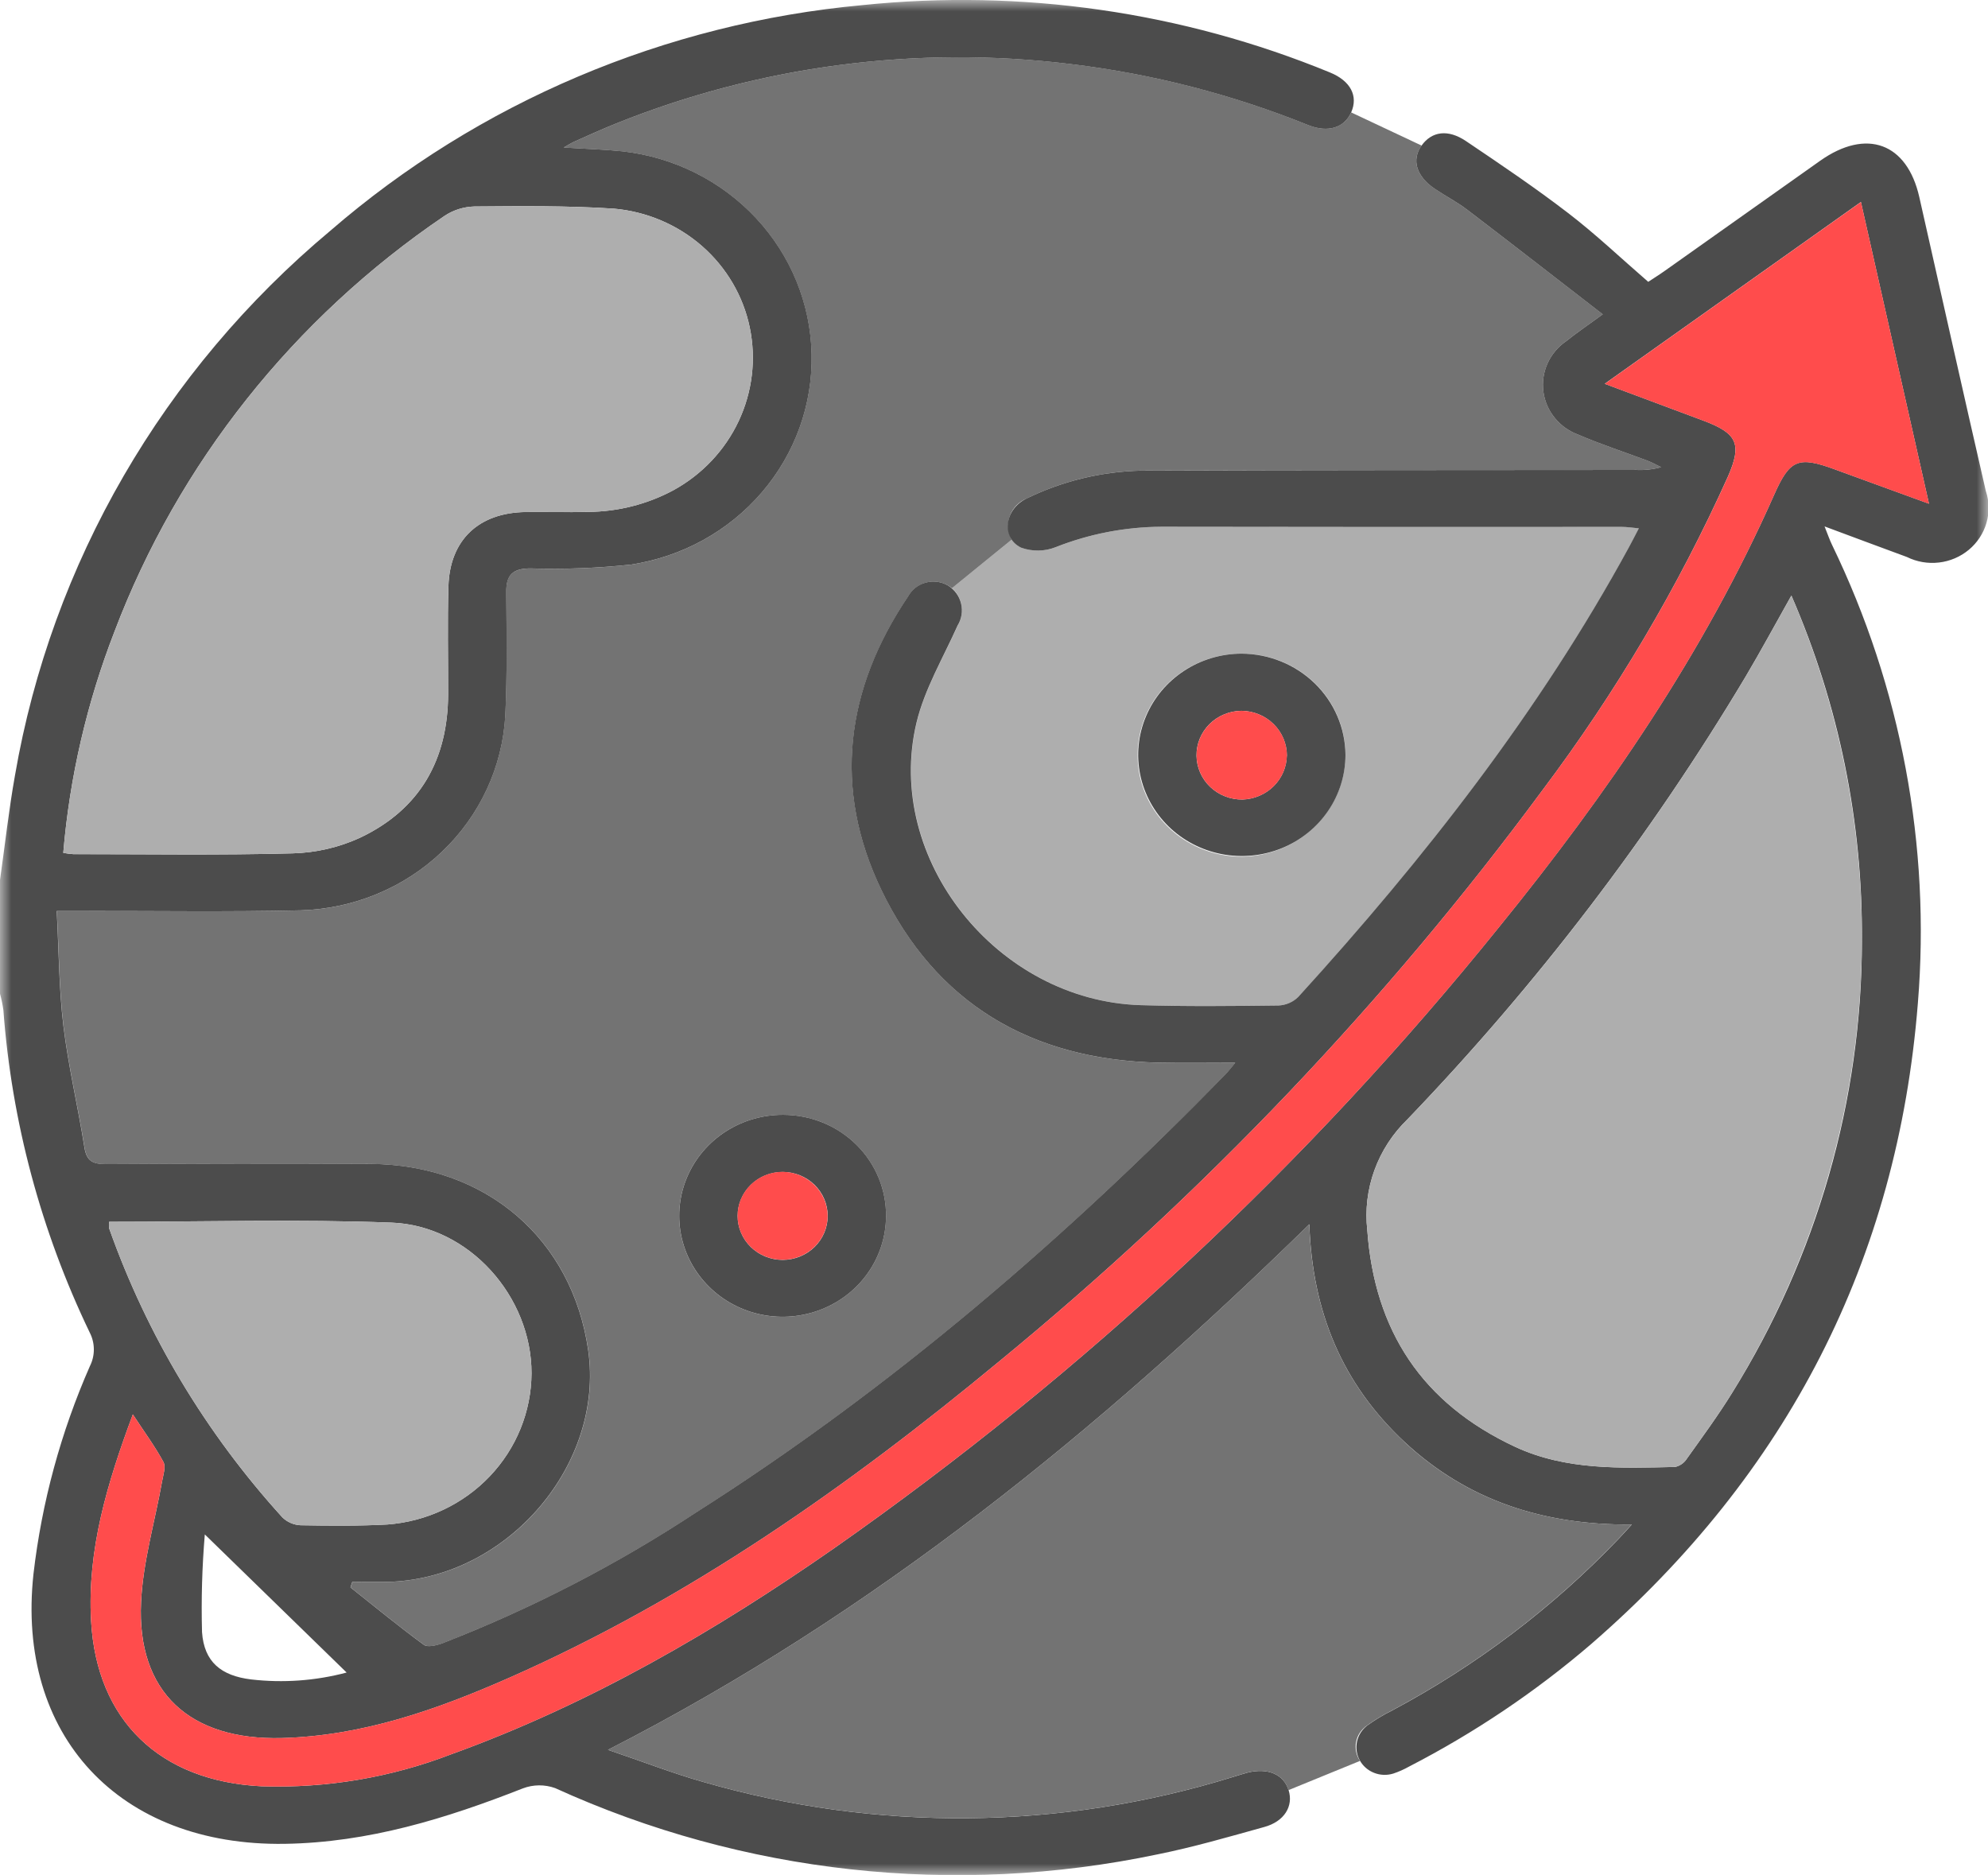 <svg width="88" height="83" viewBox="0 0 88 83" fill="none" xmlns="http://www.w3.org/2000/svg">
<g clip-path="url(#clip0_163_226)">
<g opacity="0.7">
<mask id="mask0_163_226" style="mask-type:luminance" maskUnits="userSpaceOnUse" x="0" y="0" width="88" height="83">
<path d="M88 0H0V83H88V0Z" fill="white"/>
</mask>
<g mask="url(#mask0_163_226)">
<path d="M71.787 23.323C64.996 23.319 58.205 23.316 51.415 23.316C49.81 23.327 48.222 23.634 46.734 24.221C46.247 24.413 45.704 24.422 45.21 24.246C45.038 24.165 44.89 24.041 44.783 23.886L42.142 26.033C42.37 26.241 42.518 26.517 42.564 26.818C42.61 27.118 42.551 27.425 42.396 27.689C41.758 29.112 40.933 30.498 40.576 31.988C39.134 38.029 44.153 44.299 50.497 44.495C52.529 44.557 54.566 44.535 56.599 44.51C56.927 44.496 57.238 44.362 57.471 44.135C63.06 37.994 68.149 31.498 72.114 24.219C72.248 23.974 72.374 23.727 72.55 23.387C72.257 23.36 72.024 23.323 71.789 23.323M54.991 37.922C54.08 37.928 53.187 37.67 52.427 37.181C51.666 36.692 51.071 35.993 50.717 35.173C50.363 34.353 50.267 33.45 50.44 32.576C50.613 31.703 51.047 30.899 51.688 30.267C52.329 29.635 53.148 29.203 54.041 29.026C54.933 28.849 55.86 28.934 56.703 29.271C57.546 29.609 58.267 30.183 58.776 30.921C59.285 31.658 59.557 32.527 59.56 33.417C59.551 34.601 59.068 35.735 58.215 36.577C57.361 37.419 56.204 37.901 54.991 37.922Z" fill="#8C8C8C"/>
<path d="M45.476 22.051C47.046 21.289 48.769 20.873 50.522 20.833C57.829 20.807 65.136 20.809 72.443 20.802C72.81 20.819 73.177 20.778 73.53 20.681C73.331 20.584 73.137 20.473 72.931 20.394C71.916 20.012 70.881 19.679 69.888 19.25C69.474 19.103 69.108 18.847 68.832 18.511C68.556 18.175 68.379 17.771 68.321 17.344C68.263 16.917 68.326 16.483 68.503 16.088C68.68 15.693 68.965 15.353 69.326 15.105C69.784 14.737 70.275 14.403 70.949 13.913C68.889 12.322 66.927 10.792 64.946 9.283C64.496 8.941 63.985 8.678 63.513 8.357C62.688 7.801 62.473 7.077 62.928 6.444L59.81 4.976C59.511 5.647 58.795 5.89 57.909 5.537C54.547 4.178 51.013 3.27 47.403 2.835C40.578 2 33.647 2.905 27.286 5.461C26.651 5.715 26.032 6.002 25.403 6.278C25.306 6.32 25.215 6.383 24.948 6.532C25.941 6.594 26.75 6.616 27.55 6.7C29.823 6.955 31.924 8.006 33.464 9.658C35.003 11.31 35.877 13.451 35.924 15.684C35.971 17.917 35.187 20.091 33.717 21.802C32.248 23.514 30.193 24.648 27.933 24.994C26.454 25.152 24.965 25.209 23.479 25.164C22.692 25.164 22.402 25.453 22.407 26.201C22.42 28.018 22.452 29.839 22.366 31.656C22.243 33.942 21.244 36.1 19.568 37.701C17.891 39.302 15.66 40.23 13.316 40.299C10.079 40.374 6.839 40.324 3.602 40.328H2.516C2.611 42.094 2.614 43.77 2.812 45.424C3.032 47.223 3.458 48.996 3.741 50.79C3.836 51.399 4.11 51.538 4.705 51.534C8.6 51.51 12.497 51.507 16.395 51.525C21.507 51.554 25.334 54.84 26.042 59.776C26.761 64.788 22.538 69.778 17.363 70.02C16.777 70.049 16.189 70.024 15.602 70.024C15.572 70.105 15.545 70.187 15.518 70.271C16.594 71.125 17.659 72.002 18.769 72.814C18.939 72.94 19.357 72.832 19.621 72.733C23.559 71.2 27.317 69.26 30.831 66.944C39.474 61.452 47.147 54.835 54.248 47.564C54.361 47.449 54.458 47.316 54.684 47.047C53.456 47.047 52.385 47.065 51.316 47.043C45.629 46.922 41.42 44.404 39.013 39.384C36.865 34.908 37.428 30.522 40.202 26.405C40.282 26.256 40.394 26.124 40.529 26.018C40.664 25.913 40.82 25.835 40.987 25.79C41.154 25.745 41.328 25.735 41.499 25.758C41.671 25.782 41.835 25.84 41.983 25.928C42.038 25.961 42.091 25.997 42.141 26.037L44.782 23.889C44.693 23.726 44.64 23.546 44.628 23.362C44.615 23.178 44.642 22.993 44.708 22.82C44.773 22.646 44.876 22.489 45.008 22.357C45.14 22.225 45.3 22.122 45.476 22.055M39.22 53.857C39.213 54.741 38.938 55.603 38.429 56.334C37.92 57.065 37.2 57.632 36.361 57.964C35.522 58.296 34.601 58.378 33.714 58.199C32.828 58.019 32.016 57.588 31.38 56.958C30.745 56.328 30.315 55.529 30.145 54.66C29.975 53.792 30.073 52.894 30.426 52.08C30.778 51.266 31.37 50.572 32.127 50.086C32.883 49.601 33.77 49.345 34.676 49.352C35.278 49.353 35.874 49.471 36.43 49.698C36.985 49.926 37.489 50.259 37.911 50.678C38.334 51.097 38.667 51.594 38.892 52.139C39.117 52.685 39.228 53.269 39.22 53.857Z" fill="#383838"/>
<path d="M87.904 21.738C86.907 17.405 85.941 13.064 84.96 8.728C84.418 6.327 82.622 5.667 80.57 7.117C78.274 8.74 75.979 10.366 73.685 11.995C73.439 12.17 73.181 12.328 72.96 12.476C71.739 11.419 70.629 10.362 69.417 9.433C67.957 8.311 66.422 7.276 64.893 6.246C64.09 5.705 63.376 5.815 62.926 6.444C62.476 7.073 62.687 7.802 63.511 8.358C63.984 8.678 64.495 8.941 64.945 9.283C66.925 10.793 68.888 12.322 70.947 13.914C70.274 14.404 69.783 14.737 69.324 15.106C68.963 15.354 68.679 15.694 68.502 16.088C68.325 16.483 68.262 16.918 68.32 17.345C68.378 17.772 68.554 18.175 68.831 18.511C69.107 18.847 69.472 19.103 69.887 19.251C70.879 19.679 71.915 20.013 72.93 20.395C73.135 20.474 73.33 20.584 73.529 20.681C73.175 20.778 72.808 20.819 72.441 20.803C65.135 20.809 57.828 20.807 50.521 20.834C48.768 20.874 47.045 21.29 45.474 22.052C44.462 22.515 44.288 23.806 45.206 24.246C45.699 24.422 46.242 24.414 46.729 24.222C48.217 23.634 49.805 23.327 51.41 23.317C58.202 23.328 64.993 23.33 71.782 23.324C72.017 23.324 72.25 23.361 72.544 23.388C72.368 23.728 72.241 23.975 72.108 24.22C68.142 31.5 63.053 37.996 57.465 44.136C57.232 44.363 56.921 44.497 56.592 44.511C54.56 44.535 52.523 44.557 50.49 44.496C44.147 44.3 39.127 38.031 40.57 31.989C40.927 30.5 41.753 29.113 42.389 27.69C42.566 27.4 42.622 27.056 42.545 26.727C42.469 26.399 42.266 26.112 41.978 25.926C41.83 25.838 41.666 25.78 41.494 25.756C41.323 25.733 41.148 25.743 40.981 25.788C40.814 25.833 40.658 25.91 40.523 26.016C40.389 26.122 40.277 26.254 40.196 26.403C37.422 30.52 36.86 34.906 39.007 39.382C41.415 44.401 45.625 46.92 51.31 47.041C52.379 47.063 53.451 47.045 54.679 47.045C54.453 47.315 54.356 47.447 54.242 47.562C47.14 54.833 39.468 61.45 30.825 66.942C27.312 69.257 23.554 71.198 19.616 72.731C19.351 72.831 18.933 72.939 18.764 72.813C17.654 72.001 16.591 71.124 15.513 70.27C15.54 70.186 15.567 70.104 15.596 70.022C16.184 70.022 16.772 70.046 17.357 70.018C22.532 69.777 26.755 64.789 26.037 59.774C25.329 54.836 21.501 51.552 16.39 51.523C12.492 51.503 8.595 51.506 4.699 51.532C4.105 51.536 3.831 51.398 3.736 50.788C3.452 48.994 3.027 47.221 2.807 45.422C2.608 43.769 2.606 42.094 2.511 40.327H3.605C6.842 40.322 10.082 40.373 13.319 40.298C15.663 40.228 17.895 39.3 19.571 37.699C21.247 36.098 22.246 33.941 22.369 31.654C22.455 29.838 22.423 28.016 22.41 26.2C22.406 25.452 22.695 25.162 23.482 25.162C24.969 25.207 26.457 25.151 27.936 24.992C30.196 24.646 32.251 23.513 33.72 21.801C35.19 20.089 35.974 17.915 35.927 15.682C35.881 13.449 35.007 11.308 33.467 9.656C31.927 8.004 29.826 6.953 27.554 6.698C26.754 6.614 25.944 6.593 24.952 6.53C25.221 6.38 25.309 6.32 25.407 6.277C26.033 6.001 26.652 5.714 27.29 5.46C33.65 2.905 40.578 2.002 47.402 2.837C51.012 3.272 54.546 4.181 57.908 5.539C58.794 5.892 59.511 5.649 59.809 4.978C60.132 4.252 59.786 3.579 58.867 3.206C52.34 0.523 45.224 -0.502 38.182 0.226C29.444 1.03 21.194 4.527 14.625 10.212C7.221 16.402 2.28 24.934 0.664 34.32C0.389 35.856 0.22 37.41 0 38.955V43.99C0.065 44.227 0.115 44.468 0.149 44.712C0.517 49.657 1.812 54.494 3.969 58.982C4.089 59.213 4.152 59.468 4.154 59.727C4.156 59.986 4.097 60.242 3.98 60.474C2.692 63.404 1.85 66.503 1.482 69.672C0.705 76.816 5.271 81.733 12.605 81.622C16.311 81.565 19.752 80.501 23.143 79.168C23.602 78.993 24.111 78.988 24.574 79.155C32.897 82.945 42.26 83.975 51.238 82.088C52.832 81.768 54.398 81.311 55.965 80.876C56.854 80.632 57.263 79.951 57.041 79.245C56.82 78.539 56.119 78.243 55.212 78.472C54.99 78.53 54.774 78.605 54.556 78.669C46.941 81.023 38.777 81.096 31.118 78.879C29.773 78.497 28.464 77.986 26.914 77.461C38.753 71.409 48.644 63.301 57.959 54.196C58.092 58.087 59.424 61.268 62.173 63.832C64.942 66.411 68.299 67.519 72.234 67.487C71.954 67.792 71.791 67.973 71.624 68.147C68.724 71.177 65.347 73.733 61.62 75.721C61.236 75.91 60.87 76.131 60.525 76.381C60.293 76.557 60.132 76.808 60.07 77.088C60.008 77.369 60.049 77.663 60.186 77.917C60.323 78.171 60.548 78.37 60.821 78.478C61.093 78.587 61.396 78.598 61.676 78.511C61.919 78.43 62.153 78.325 62.376 78.2C65.265 76.71 67.966 74.894 70.421 72.789C79.144 65.225 83.995 55.749 84.895 44.416C85.467 37.436 84.154 30.432 81.088 24.102C80.986 23.892 80.911 23.665 80.765 23.303C82.076 23.791 83.243 24.228 84.409 24.656C84.848 24.873 85.342 24.959 85.831 24.901C86.319 24.845 86.779 24.648 87.153 24.336C87.527 24.024 87.798 23.611 87.932 23.149C88.066 22.688 88.057 22.197 87.906 21.74M5.066 27.963C7.892 20.515 12.989 14.092 19.671 9.561C20.061 9.3 20.52 9.154 20.994 9.141C23.055 9.125 25.122 9.101 27.174 9.236C28.625 9.364 29.994 9.946 31.078 10.895C32.162 11.845 32.903 13.111 33.19 14.505C33.477 15.899 33.305 17.347 32.697 18.64C32.09 19.933 31.078 21.005 29.808 21.701C28.651 22.322 27.353 22.651 26.033 22.66C25.115 22.684 24.199 22.66 23.281 22.666C21.199 22.689 19.913 23.892 19.85 25.947C19.802 27.54 19.84 29.134 19.836 30.727C19.829 33.612 18.606 35.828 15.92 37.093C14.989 37.517 13.979 37.75 12.952 37.776C9.719 37.862 6.479 37.811 3.242 37.811C3.094 37.801 2.947 37.782 2.801 37.754C3.084 34.403 3.846 31.107 5.066 27.963ZM4.831 54.086C9.041 54.086 13.191 53.965 17.333 54.123C20.77 54.254 23.535 57.399 23.528 60.795C23.519 62.487 22.858 64.115 21.678 65.354C20.497 66.593 18.883 67.354 17.154 67.485C15.87 67.554 14.579 67.541 13.293 67.519C12.992 67.501 12.709 67.376 12.497 67.168C9.11 63.439 6.506 59.097 4.835 54.387C4.82 54.287 4.818 54.185 4.831 54.085M15.344 74.039C13.967 74.405 12.531 74.508 11.114 74.344C9.787 74.182 9.034 73.569 8.943 72.251C8.904 70.808 8.945 69.364 9.066 67.925C11.193 69.998 13.325 72.075 15.344 74.039ZM82.419 41.653C82.416 48.708 80.429 55.627 76.675 61.656C76.055 62.66 75.352 63.615 74.665 64.578C74.608 64.668 74.533 64.746 74.445 64.808C74.357 64.87 74.257 64.914 74.152 64.938C71.746 64.99 69.321 65.095 67.066 64.045C62.943 62.12 60.845 58.899 60.524 54.456C60.423 53.557 60.532 52.648 60.842 51.797C61.152 50.945 61.655 50.173 62.314 49.538C68.039 43.575 73.058 37.003 77.276 29.944C77.945 28.816 78.567 27.661 79.297 26.364C81.398 31.197 82.461 36.4 82.418 41.65M81.224 20.778C79.596 20.18 79.226 20.337 78.534 21.899C75.441 28.879 71.15 35.138 66.33 41.07C57.899 51.527 48.001 60.772 36.928 68.533C31.651 72.21 26.098 75.442 19.985 77.653C17.314 78.684 14.455 79.168 11.584 79.075C7.069 78.852 4.275 76.155 4.031 71.747C3.859 68.61 4.739 65.675 5.88 62.613C6.387 63.386 6.859 64.026 7.232 64.714C7.35 64.933 7.225 65.292 7.174 65.582C6.857 67.368 6.328 69.135 6.245 70.928C6.055 74.906 8.397 77.049 12.486 76.939C16.056 76.841 19.334 75.683 22.524 74.279C30.527 70.749 37.572 65.781 44.232 60.264C53.281 52.843 61.354 44.356 68.266 34.997C71.521 30.667 74.28 26.003 76.493 21.086C77.118 19.656 76.905 19.179 75.392 18.617C74.004 18.099 72.618 17.58 71.034 16.989C74.871 14.265 78.563 11.645 82.374 8.941C83.382 13.415 84.365 17.762 85.387 22.297C83.873 21.746 82.545 21.264 81.223 20.779" fill="black"/>
<path d="M39.221 53.858C39.214 54.742 38.938 55.603 38.429 56.334C37.92 57.065 37.2 57.632 36.361 57.963C35.522 58.295 34.602 58.376 33.715 58.197C32.829 58.018 32.017 57.586 31.382 56.956C30.747 56.326 30.317 55.527 30.147 54.659C29.978 53.791 30.075 52.893 30.428 52.079C30.781 51.265 31.372 50.572 32.129 50.086C32.885 49.6 33.772 49.345 34.677 49.351C35.28 49.352 35.876 49.47 36.431 49.698C36.987 49.925 37.491 50.259 37.913 50.678C38.336 51.097 38.669 51.594 38.894 52.14C39.118 52.686 39.23 53.27 39.221 53.858ZM36.639 53.826C36.639 53.31 36.429 52.815 36.055 52.449C35.681 52.084 35.174 51.879 34.645 51.879C34.116 51.879 33.609 52.084 33.235 52.449C32.861 52.815 32.651 53.31 32.651 53.826C32.651 54.342 32.861 54.837 33.235 55.202C33.609 55.567 34.116 55.772 34.645 55.772C35.174 55.772 35.681 55.567 36.055 55.202C36.429 54.837 36.639 54.342 36.639 53.826Z" fill="black"/>
<path d="M59.558 33.416C59.558 34.301 59.289 35.167 58.785 35.903C58.281 36.64 57.565 37.214 56.727 37.553C55.889 37.892 54.967 37.981 54.077 37.809C53.188 37.636 52.37 37.211 51.728 36.585C51.087 35.959 50.649 35.162 50.471 34.294C50.293 33.425 50.383 32.525 50.729 31.706C51.075 30.888 51.662 30.188 52.415 29.695C53.168 29.201 54.054 28.937 54.961 28.936C56.177 28.942 57.342 29.416 58.202 30.254C59.062 31.093 59.55 32.229 59.558 33.416ZM56.965 33.445C56.964 32.922 56.752 32.421 56.373 32.05C55.996 31.679 55.483 31.47 54.947 31.466C54.683 31.47 54.423 31.524 54.18 31.626C53.937 31.728 53.718 31.875 53.533 32.06C53.349 32.245 53.204 32.463 53.106 32.703C53.009 32.942 52.96 33.198 52.964 33.456C52.967 33.714 53.023 33.968 53.127 34.205C53.231 34.442 53.382 34.657 53.572 34.836C53.761 35.016 53.984 35.158 54.23 35.253C54.475 35.349 54.737 35.396 55.001 35.393C55.522 35.376 56.016 35.164 56.381 34.801C56.746 34.439 56.954 33.953 56.963 33.445" fill="black"/>
<path d="M79.297 26.367C81.736 32.035 82.769 38.186 82.313 44.319C81.858 50.451 79.925 56.391 76.674 61.657C76.054 62.661 75.351 63.616 74.665 64.58C74.608 64.67 74.533 64.748 74.445 64.81C74.357 64.871 74.257 64.915 74.151 64.939C71.745 64.992 69.319 65.097 67.066 64.046C62.941 62.123 60.843 58.902 60.524 54.458C60.423 53.56 60.532 52.651 60.842 51.799C61.151 50.948 61.654 50.176 62.313 49.541C68.039 43.579 73.058 37.006 77.275 29.946C77.944 28.818 78.566 27.664 79.297 26.367Z" fill="#8C8C8C"/>
<path d="M2.801 37.752C3.084 34.402 3.847 31.107 5.067 27.964C7.89 20.515 12.988 14.091 19.671 9.561C20.062 9.3 20.521 9.155 20.995 9.141C23.055 9.127 25.122 9.101 27.175 9.237C28.626 9.365 29.995 9.947 31.079 10.896C32.163 11.846 32.904 13.112 33.191 14.506C33.478 15.901 33.306 17.348 32.698 18.641C32.091 19.934 31.079 21.006 29.809 21.703C28.651 22.324 27.353 22.653 26.032 22.661C25.118 22.684 24.199 22.659 23.282 22.668C21.2 22.69 19.912 23.894 19.851 25.948C19.803 27.541 19.841 29.136 19.837 30.729C19.829 33.611 18.605 35.828 15.919 37.093C14.989 37.517 13.979 37.75 12.952 37.776C9.718 37.862 6.48 37.811 3.242 37.81C3.094 37.8 2.946 37.781 2.8 37.754" fill="#8C8C8C"/>
<path d="M71.036 16.992L82.376 8.945L85.389 22.302C83.875 21.749 82.549 21.269 81.225 20.782C79.598 20.184 79.229 20.34 78.535 21.902C75.442 28.884 71.152 35.146 66.332 41.074C57.899 51.528 48 60.772 36.928 68.532C31.65 72.209 26.097 75.442 19.986 77.653C17.314 78.683 14.455 79.167 11.585 79.075C7.07 78.852 4.274 76.155 4.031 71.746C3.859 68.609 4.74 65.674 5.879 62.613C6.387 63.385 6.859 64.025 7.232 64.714C7.351 64.933 7.225 65.292 7.174 65.581C6.856 67.364 6.329 69.136 6.243 70.928C6.053 74.906 8.396 77.048 12.485 76.938C16.055 76.841 19.333 75.683 22.523 74.277C30.526 70.749 37.572 65.78 44.231 60.264C53.281 52.843 61.354 44.356 68.265 34.996C71.52 30.668 74.28 26.004 76.494 21.089C77.117 19.658 76.904 19.181 75.392 18.62C74.005 18.103 72.618 17.584 71.034 16.991" fill="#FF0000"/>
<path d="M4.832 54.086C9.04 54.086 13.192 53.966 17.333 54.123C20.77 54.254 23.535 57.4 23.529 60.795C23.52 62.487 22.859 64.115 21.678 65.354C20.498 66.594 18.883 67.355 17.154 67.486C15.87 67.555 14.579 67.542 13.293 67.518C12.992 67.502 12.709 67.377 12.498 67.168C9.11 63.44 6.506 59.097 4.835 54.388C4.82 54.288 4.819 54.186 4.832 54.085" fill="#8C8C8C"/>
<path d="M36.636 53.825C36.635 54.212 36.516 54.589 36.295 54.909C36.073 55.23 35.759 55.479 35.392 55.624C35.025 55.77 34.623 55.805 34.235 55.726C33.847 55.647 33.493 55.457 33.216 55.181C32.94 54.904 32.753 54.554 32.682 54.173C32.61 53.793 32.656 53.401 32.813 53.046C32.971 52.692 33.233 52.391 33.566 52.182C33.9 51.974 34.289 51.867 34.685 51.875C35.205 51.892 35.698 52.104 36.062 52.467C36.425 52.83 36.631 53.317 36.636 53.825Z" fill="#FF0000"/>
<path d="M56.965 33.445C56.956 33.953 56.748 34.439 56.383 34.802C56.018 35.164 55.524 35.376 55.003 35.393C54.47 35.4 53.956 35.2 53.574 34.837C53.192 34.473 52.973 33.977 52.966 33.456C52.959 32.935 53.164 32.433 53.536 32.06C53.908 31.687 54.416 31.474 54.95 31.467C55.485 31.47 55.998 31.68 56.376 32.05C56.754 32.421 56.966 32.922 56.967 33.445" fill="#FF0000"/>
<path d="M62.17 63.831C59.421 61.266 58.089 58.086 57.956 54.194C48.644 63.3 38.752 71.407 26.91 77.46C28.461 77.985 29.77 78.497 31.115 78.878C38.774 81.095 46.937 81.022 54.553 78.668C54.768 78.604 54.987 78.529 55.209 78.471C56.118 78.242 56.819 78.54 57.038 79.244L60.201 77.951C60.032 77.701 59.97 77.395 60.03 77.101C60.089 76.807 60.265 76.547 60.519 76.379C60.864 76.129 61.231 75.909 61.614 75.719C65.341 73.732 68.718 71.175 71.618 68.146C71.785 67.971 71.948 67.79 72.228 67.486C68.292 67.517 64.935 66.409 62.166 63.831" fill="#383838"/>
</g>
</g>
</g>
<defs>
<clipPath id="clip0_163_226">
<rect width="88" height="83" fill="white"/>
</clipPath>
</defs>
</svg>
